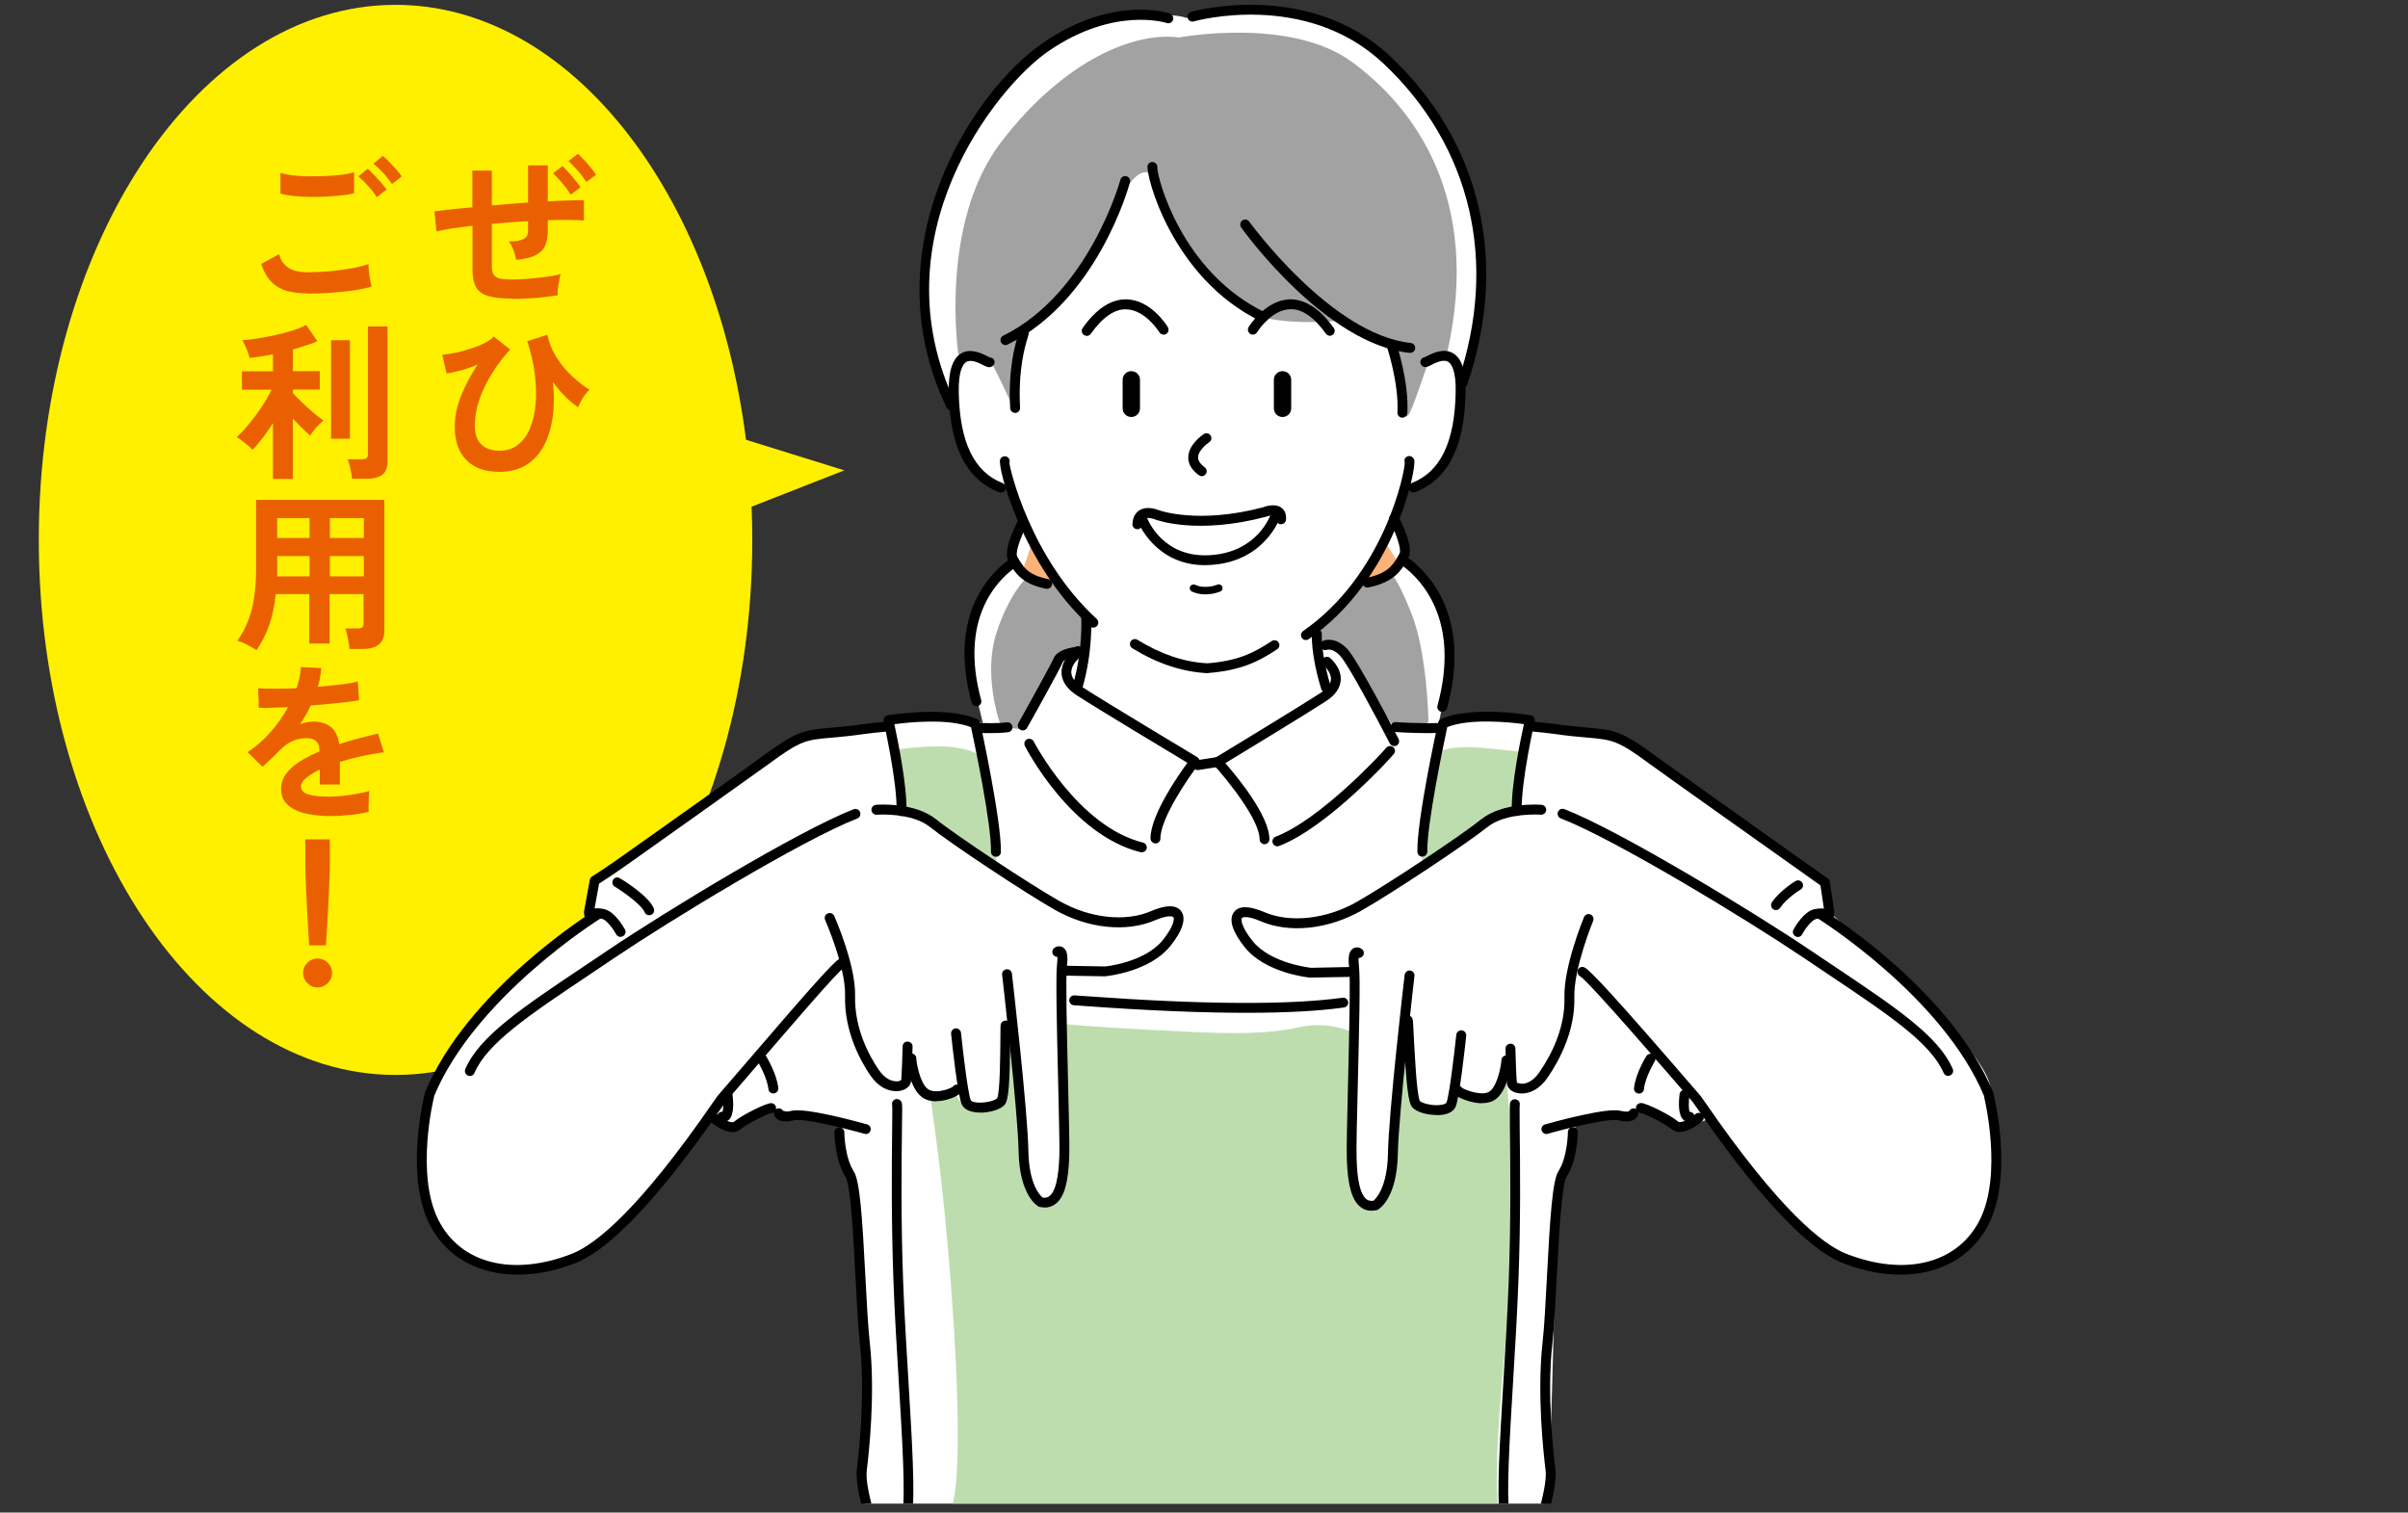 <svg width="234" height="147" viewBox="0 0 234 147" fill="none" xmlns="http://www.w3.org/2000/svg">
<rect x="0" y="0" width="234" height="147" fill="#333333" stroke="none"/>
<g clip-path="url(#clip0_671_38132)">
<path d="M38.437 0.471C55.365 0.471 69.457 18.672 72.494 42.74L82.041 45.713L73.034 49.246C73.078 50.313 73.103 51.388 73.103 52.471C73.103 81.189 57.582 104.471 38.437 104.471C19.291 104.471 3.77 81.19 3.77 52.471C3.77 23.752 19.291 0.471 38.437 0.471Z" fill="#FFF000"/>
<g clip-path="url(#clip1_671_38132)">
<path d="M49.756 29.018C48.752 29.018 47.971 28.935 47.416 28.758C46.86 28.593 46.47 28.298 46.246 27.885C46.021 27.472 45.915 26.893 45.915 26.162V21.937C45.194 22.02 44.544 22.102 43.941 22.197C43.338 22.291 42.841 22.386 42.416 22.492L42.215 20.545C42.629 20.486 43.16 20.427 43.799 20.356C44.437 20.285 45.135 20.214 45.903 20.155V16.58H47.794V19.966C48.385 19.907 48.964 19.86 49.567 19.813C50.17 19.766 50.749 19.719 51.316 19.683V16.072H53.231V19.577C53.964 19.53 54.626 19.494 55.229 19.483C55.832 19.471 56.34 19.447 56.742 19.447V21.43C56.316 21.394 55.796 21.383 55.205 21.371C54.614 21.371 53.952 21.371 53.231 21.394V22.456C53.231 23.047 53.137 23.542 52.948 23.931C52.759 24.321 52.439 24.616 52.002 24.828C51.553 25.041 50.938 25.182 50.158 25.253C50.111 24.97 50.028 24.651 49.898 24.309C49.768 23.967 49.614 23.684 49.449 23.471C50.135 23.471 50.619 23.377 50.891 23.224C51.175 23.07 51.316 22.81 51.316 22.468V21.489C50.737 21.524 50.158 21.56 49.567 21.607C48.976 21.654 48.385 21.701 47.794 21.76V25.926C47.794 26.256 47.853 26.516 47.971 26.693C48.09 26.87 48.291 27 48.586 27.07C48.882 27.141 49.295 27.165 49.839 27.165C50.253 27.165 50.749 27.141 51.316 27.094C51.884 27.047 52.439 26.988 53.007 26.917C53.574 26.846 54.071 26.752 54.484 26.634C54.425 26.823 54.378 27.047 54.331 27.306C54.283 27.566 54.236 27.826 54.212 28.085C54.189 28.333 54.177 28.546 54.189 28.699C53.515 28.805 52.782 28.9 51.978 28.959C51.175 29.018 50.442 29.053 49.756 29.053V29.018ZM55.454 18.916C55.241 18.562 54.969 18.185 54.638 17.795C54.295 17.394 54 17.075 53.74 16.839L54.662 16.143C54.815 16.285 55.004 16.485 55.241 16.745C55.477 17.005 55.702 17.264 55.915 17.535C56.139 17.795 56.305 18.031 56.411 18.208L55.454 18.916ZM56.978 17.701C56.766 17.347 56.494 16.981 56.151 16.591C55.808 16.202 55.501 15.895 55.241 15.647L56.163 14.951C56.316 15.081 56.506 15.282 56.742 15.529C56.978 15.777 57.203 16.037 57.416 16.308C57.64 16.568 57.806 16.804 57.924 16.981L56.967 17.689L56.978 17.701Z" fill="#EA6000"/>
<path d="M48.505 45.857C47.133 45.857 46.07 45.48 45.325 44.712C44.568 43.957 44.19 42.872 44.19 41.479C44.19 40.452 44.403 39.426 44.84 38.387C45.266 37.349 45.798 36.369 46.412 35.425C45.869 35.661 45.337 35.85 44.805 35.992C44.273 36.133 43.812 36.24 43.398 36.287L42.973 34.481C43.374 34.446 43.836 34.375 44.344 34.269C44.84 34.163 45.337 34.021 45.833 33.856C46.33 33.691 46.767 33.514 47.145 33.313C47.535 33.112 47.807 32.912 47.973 32.699L49.58 33.974C48.895 34.706 48.292 35.496 47.772 36.346C47.252 37.196 46.85 38.033 46.566 38.883C46.282 39.733 46.141 40.547 46.141 41.349C46.141 42.187 46.353 42.801 46.779 43.202C47.204 43.603 47.783 43.804 48.528 43.804C49.273 43.804 49.84 43.615 50.337 43.226C50.833 42.836 51.223 42.305 51.507 41.621C51.791 40.936 51.98 40.146 52.051 39.237C52.122 38.328 52.098 37.361 51.968 36.334C51.838 35.295 51.59 34.245 51.235 33.16L53.185 32.534C53.374 33.384 53.694 34.151 54.155 34.847C54.616 35.543 55.124 36.145 55.691 36.653C56.259 37.16 56.791 37.573 57.287 37.88C57.145 37.998 56.992 38.163 56.85 38.364C56.708 38.564 56.566 38.777 56.448 39.001C56.33 39.225 56.235 39.414 56.188 39.579C55.809 39.331 55.408 39.013 54.994 38.6C54.568 38.187 54.143 37.691 53.729 37.125C53.859 38.376 53.847 39.544 53.694 40.606C53.54 41.668 53.245 42.6 52.819 43.379C52.394 44.158 51.814 44.772 51.105 45.208C50.396 45.645 49.533 45.857 48.528 45.857H48.505Z" fill="#EA6000"/>
<path d="M29.855 28.51C29.11 28.51 28.46 28.428 27.881 28.274C27.302 28.109 26.805 27.826 26.392 27.413C25.978 27 25.635 26.41 25.375 25.654L27.124 24.699C27.266 25.277 27.562 25.702 27.999 26.009C28.436 26.303 29.063 26.457 29.855 26.457C30.564 26.457 31.285 26.422 32.042 26.363C32.786 26.292 33.496 26.197 34.157 26.079C34.819 25.961 35.363 25.82 35.8 25.666C35.8 25.843 35.812 26.079 35.848 26.363C35.871 26.646 35.919 26.929 35.966 27.2C36.013 27.472 36.061 27.696 36.108 27.849C35.67 27.991 35.103 28.109 34.418 28.215C33.732 28.31 32.999 28.392 32.207 28.451C31.415 28.51 30.635 28.534 29.867 28.534L29.855 28.51ZM27.254 18.798V16.804C27.562 16.898 27.952 16.981 28.436 17.04C28.921 17.099 29.429 17.134 29.997 17.134C30.552 17.134 31.12 17.134 31.675 17.111C32.243 17.087 32.763 17.04 33.236 16.981C33.708 16.922 34.098 16.839 34.406 16.745V18.763C34.134 18.857 33.756 18.928 33.283 18.975C32.81 19.034 32.29 19.07 31.723 19.105C31.155 19.129 30.588 19.14 30.02 19.129C29.441 19.129 28.921 19.081 28.436 19.034C27.952 18.975 27.562 18.904 27.266 18.822L27.254 18.798ZM36.616 19.164C36.403 18.822 36.12 18.456 35.777 18.078C35.422 17.689 35.103 17.382 34.831 17.134L35.73 16.403C35.895 16.532 36.096 16.733 36.332 16.981C36.569 17.229 36.805 17.488 37.03 17.748C37.266 18.008 37.444 18.232 37.562 18.421L36.616 19.164ZM38.094 17.901C37.881 17.559 37.597 17.205 37.254 16.816C36.9 16.438 36.581 16.131 36.297 15.895L37.207 15.152C37.373 15.282 37.574 15.47 37.81 15.718C38.046 15.966 38.283 16.214 38.507 16.474C38.744 16.733 38.921 16.957 39.039 17.146L38.094 17.89V17.901Z" fill="#EA6000"/>
<path d="M26.523 46.565V41.125C26.18 41.656 25.837 42.152 25.482 42.612C25.128 43.072 24.808 43.438 24.537 43.721C24.442 43.603 24.288 43.461 24.099 43.296C23.91 43.131 23.709 42.978 23.508 42.824C23.307 42.671 23.142 42.553 23 42.47C23.284 42.222 23.591 41.927 23.898 41.562C24.218 41.196 24.525 40.806 24.844 40.381C25.163 39.957 25.447 39.532 25.719 39.095C25.991 38.658 26.215 38.245 26.392 37.868H23.508V36.086H26.523V34.434C26.109 34.517 25.719 34.587 25.329 34.646C24.939 34.717 24.584 34.752 24.253 34.776C24.218 34.623 24.158 34.434 24.076 34.21C23.993 33.986 23.898 33.761 23.804 33.549C23.709 33.336 23.615 33.171 23.544 33.065C23.957 33.041 24.442 32.982 24.998 32.9C25.565 32.805 26.144 32.699 26.747 32.569C27.35 32.44 27.917 32.286 28.437 32.121C28.957 31.956 29.407 31.767 29.749 31.578L30.837 33.159C30.541 33.289 30.187 33.431 29.773 33.561C29.359 33.702 28.922 33.832 28.461 33.962V36.074H31.073V37.856H28.461V38.198C28.674 38.446 28.946 38.729 29.3 39.06C29.643 39.402 30.009 39.732 30.388 40.051C30.766 40.381 31.109 40.641 31.428 40.853C31.322 40.948 31.18 41.078 31.002 41.255C30.825 41.432 30.66 41.62 30.506 41.821C30.34 42.01 30.222 42.187 30.151 42.329C29.903 42.128 29.643 41.88 29.336 41.585C29.028 41.29 28.745 40.983 28.461 40.676V46.553H26.523V46.565ZM32.173 42.635V33.065H34.005V42.635H32.173ZM34.206 46.53C34.206 46.353 34.17 46.152 34.123 45.916C34.076 45.68 34.028 45.444 33.969 45.208C33.91 44.972 33.851 44.795 33.792 44.642H35.116C35.34 44.642 35.494 44.606 35.6 44.535C35.707 44.465 35.754 44.323 35.754 44.111V31.732H37.657V44.854C37.657 45.444 37.492 45.857 37.161 46.128C36.83 46.388 36.322 46.53 35.636 46.53H34.218H34.206Z" fill="#EA6000"/>
<path d="M24.95 63.192C24.678 63.015 24.359 62.838 24.004 62.649C23.65 62.461 23.342 62.343 23.059 62.26C23.673 61.446 24.134 60.455 24.442 59.298C24.749 58.142 24.891 56.749 24.891 55.121V48.583H37.349V61.304C37.349 62.484 36.64 63.074 35.21 63.074H33.957C33.957 62.886 33.922 62.661 33.874 62.413C33.827 62.166 33.78 61.918 33.732 61.67C33.685 61.422 33.626 61.233 33.555 61.08H34.713C34.95 61.08 35.103 61.044 35.198 60.974C35.293 60.903 35.328 60.749 35.328 60.514V57.74H32.03V62.543H30.056V57.74H26.794C26.687 58.838 26.475 59.829 26.179 60.702C25.884 61.576 25.458 62.402 24.926 63.192H24.95ZM26.924 56.017H30.08V54.047H26.936V55.569C26.936 55.711 26.936 55.864 26.924 56.017ZM26.936 52.288H30.08V50.353H26.936V52.288ZM32.054 52.288H35.352V50.353H32.054V52.288ZM32.054 56.017H35.352V54.047H32.054V56.017Z" fill="#EA6000"/>
<path d="M32.114 79.312C31.204 79.312 30.388 79.218 29.667 79.052C28.946 78.887 28.367 78.592 27.942 78.203C27.516 77.813 27.315 77.294 27.315 76.657C27.315 76.126 27.48 75.642 27.8 75.205C28.119 74.769 28.556 74.379 29.124 74.013C29.691 73.659 30.329 73.329 31.038 73.034V72.904C31.038 72.515 30.944 72.232 30.743 72.055C30.554 71.877 30.306 71.771 30.01 71.748C29.502 71.712 29.017 71.783 28.556 71.96C28.095 72.137 27.634 72.456 27.185 72.916C27.055 73.046 26.878 73.211 26.677 73.423C26.464 73.624 26.263 73.825 26.05 74.025C25.837 74.226 25.66 74.391 25.506 74.521L24.064 73.105C24.833 72.597 25.566 71.96 26.251 71.193C26.937 70.426 27.516 69.6 27.989 68.727C27.374 68.75 26.807 68.774 26.299 68.786C25.79 68.798 25.412 68.809 25.152 68.786L25.081 66.886C25.459 66.921 25.979 66.933 26.641 66.933C27.303 66.933 28.036 66.921 28.816 66.886C29.064 66.154 29.218 65.482 29.242 64.832L31.216 64.927C31.18 65.517 31.074 66.119 30.885 66.744C31.7 66.673 32.457 66.603 33.154 66.52C33.852 66.437 34.395 66.343 34.774 66.225L34.892 68.054C34.584 68.113 34.183 68.172 33.686 68.231C33.19 68.29 32.646 68.349 32.043 68.408C31.44 68.467 30.826 68.514 30.199 68.561C30.057 68.868 29.892 69.187 29.715 69.494C29.537 69.812 29.336 70.107 29.147 70.391C29.584 70.214 30.034 70.131 30.483 70.131C31.133 70.131 31.689 70.308 32.126 70.638C32.563 70.969 32.847 71.547 32.965 72.326C33.58 72.114 34.218 71.925 34.856 71.76C35.507 71.594 36.133 71.429 36.736 71.287L37.303 73.105C36.535 73.211 35.778 73.353 35.057 73.506C34.325 73.671 33.651 73.848 33.024 74.049V76.244H31.074V74.792C30.518 75.052 30.081 75.335 29.75 75.607C29.419 75.89 29.254 76.149 29.254 76.409C29.254 76.787 29.478 77.046 29.927 77.2C30.377 77.353 31.074 77.424 31.996 77.424C32.374 77.424 32.788 77.4 33.261 77.353C33.733 77.306 34.194 77.235 34.667 77.153C35.14 77.07 35.542 76.975 35.897 76.881C35.873 77.023 35.849 77.235 35.837 77.507C35.826 77.778 35.814 78.049 35.814 78.309C35.814 78.569 35.814 78.769 35.826 78.899C35.282 79.029 34.679 79.135 34.005 79.206C33.332 79.277 32.705 79.312 32.114 79.312Z" fill="#EA6000"/>
<path d="M30.86 95.963C30.47 95.963 30.139 95.821 29.867 95.55C29.595 95.278 29.453 94.948 29.453 94.558C29.453 94.169 29.595 93.839 29.867 93.567C30.139 93.296 30.47 93.154 30.86 93.154C31.25 93.154 31.581 93.296 31.853 93.567C32.124 93.839 32.266 94.169 32.266 94.558C32.266 94.948 32.124 95.278 31.853 95.55C31.581 95.821 31.25 95.963 30.86 95.963ZM30.044 91.88C30.02 91.537 29.997 91.089 29.961 90.534C29.926 89.98 29.89 89.378 29.855 88.729C29.82 88.08 29.784 87.454 29.761 86.829C29.737 86.204 29.713 85.661 29.689 85.177C29.678 84.693 29.666 84.351 29.666 84.138V81.578H32.054V84.138C32.054 84.351 32.054 84.693 32.03 85.177C32.018 85.661 31.994 86.204 31.959 86.829C31.924 87.454 31.9 88.08 31.864 88.729C31.829 89.378 31.794 89.98 31.758 90.534C31.723 91.089 31.699 91.537 31.675 91.88H30.056H30.044Z" fill="#EA6000"/>
</g>
<g clip-path="url(#clip2_671_38132)">
<path d="M153.122 171.207H81.448C81.448 171.207 82.085 162.835 82.639 159.916C83.193 156.998 83.614 154.716 83.614 154.716C83.614 154.716 85.516 150.656 85.564 150.488C85.612 150.32 83.277 145.251 83.662 142.705C84.047 140.158 83.831 131.967 83.831 127.571C83.831 123.175 82.904 115.824 82.519 113.998C82.134 112.173 81.676 109.302 81.676 109.302C81.676 109.302 76.766 108.029 76.043 107.945C75.321 107.861 74.683 107.693 74.31 107.645C73.937 107.597 71.723 109.626 71.181 109.29C70.639 108.954 68.93 108.185 68.93 108.185C68.93 108.185 63.683 115.668 60.71 118.755C57.749 121.842 54.186 123.739 48.77 123.199C43.354 122.646 41.236 118.935 40.886 113.386C40.55 107.849 41.861 104.762 45.929 99.441C49.998 94.12 57.027 89.124 57.027 89.124C57.027 89.124 57.279 86.289 58.17 85.316C59.061 84.343 73.083 74.71 75.923 72.849C78.764 70.987 82.314 70.987 83.458 70.783C84.601 70.579 86.382 70.483 86.382 70.483C86.382 70.483 86.214 69.474 89.091 69.426C91.967 69.378 94.94 69.978 94.94 69.978L95.53 70.363C95.53 70.363 94.856 67.492 94.555 66.435C94.254 65.378 93.917 60.646 95.229 58.28C96.541 55.913 98.19 54.64 98.19 54.64C98.19 54.64 98.057 53.751 98.659 52.526C99.249 51.301 99.466 50.749 99.466 50.749C99.466 50.749 98.49 48.479 98.274 47.878C98.057 47.278 95.855 46.773 95.602 46.569C95.349 46.365 93.7 44.239 93.351 43.014C93.002 41.788 92.208 38.786 92.208 38.786C92.208 38.786 89.199 32.912 89.788 27.832C90.378 22.751 92.075 14.091 97.371 8.254C102.679 2.465 109.034 1.119 112.127 1.324C115.221 1.54 115.221 1.744 115.221 1.744C115.221 1.744 124.705 -0.538 130.47 2.585C136.235 5.708 141.904 13.022 142.927 18.727C143.938 24.433 143.734 30.474 143.06 33.393C142.386 36.312 142.085 38.462 142.085 38.462C142.085 38.462 142.169 43.362 140.015 45.392C137.86 47.422 136.705 47.458 136.705 47.458C136.705 47.458 135.983 49.223 135.898 49.56C135.814 49.896 136.283 52.262 136.283 52.262C136.283 52.262 136.669 54.412 136.789 54.676C136.909 54.941 141.11 57.883 140.857 62.58C140.604 67.276 139.714 70.615 139.714 70.735C139.714 70.855 142.253 69.51 144.083 69.594C145.9 69.678 148.404 70.014 148.404 70.014L149.463 70.819C149.463 70.819 155.397 70.314 157.936 71.876C160.476 73.437 175.942 84.307 176.869 85.532C177.795 86.757 177.591 88.451 177.591 88.451L183.356 93.856C183.356 93.856 193.009 102.18 193.454 105.807C193.9 109.434 195.609 117.157 190.409 121.457C185.21 125.757 177.856 121.902 175.545 119.896C173.246 117.89 165.964 108.774 165.964 108.774C165.964 108.774 164.111 109.59 163.292 109.518C162.474 109.446 159.356 107.957 159.356 107.957C159.356 107.957 158.839 108.473 157.647 108.629C156.456 108.786 153.037 109.002 153.037 109.218C153.037 109.434 153.483 110.924 152.448 113.001C151.413 115.079 151.256 118.418 151.256 118.418C151.256 118.418 150.811 136.735 150.666 139.846C150.522 142.957 149.992 145.779 149.704 147.185C149.403 148.59 149.475 151.112 149.475 151.112C149.475 151.112 150.666 155.268 151.112 157.19C151.557 159.112 153.82 168 153.17 171.159L153.122 171.207Z" fill="white"/>
<path d="M93.146 34.594C93.146 34.594 91.196 21.742 97.298 13.791C103.401 5.84 110.261 3.053 114.582 3.642C114.582 3.642 125.342 1.612 131.36 6.008C137.378 10.404 144.022 19.196 140.64 34.246L138.822 35.086C138.822 35.086 137.21 39.987 136.873 40.323C136.536 40.66 136.62 40.491 136.451 39.482C136.283 38.474 135.693 33.477 135.693 33.477C135.693 33.477 132.648 32.372 131.541 31.783C130.433 31.195 129.759 31.195 129.759 31.195C129.759 31.195 123.741 31.783 121.033 30.186C118.325 28.576 114.004 22.919 113.318 20.89C112.644 18.86 111.79 16.494 111.79 16.746C111.79 16.998 110.779 15.905 109.25 18.692C109.25 18.692 107.048 24.361 105.098 26.811C103.148 29.261 99.681 32.396 99.681 32.396C99.681 32.396 99.092 35.951 99.092 37.212C99.092 38.474 98.418 39.494 98.418 39.494C98.418 39.494 96.889 36.191 96.299 35.182C95.71 34.174 94.434 34.846 94.434 34.846L93.158 34.594H93.146Z" fill="#A2A2A2"/>
<path d="M103.111 57.475C102.847 56.766 102.546 55.973 102.546 56.069C102.546 56.238 101.583 56.526 101.583 56.91C101.583 56.91 101.583 56.934 101.583 56.946C100.656 56.61 99.669 56.238 99.669 56.238C99.669 56.238 97.972 57.871 96.793 61.643C95.601 65.414 97.021 69.81 97.021 69.81L97.298 70.651L99.272 70.879C99.272 70.879 101.812 66.255 102.486 65.018C103.16 63.781 105.194 62.928 105.194 62.928L105.362 59.829C105.362 59.829 103.28 57.475 103.099 57.463L103.111 57.475Z" fill="#A2A2A2"/>
<path d="M138.81 70.146C138.81 69.978 138.702 63.552 137.173 59.661C135.645 55.769 135.031 55.661 135.031 55.493C135.031 55.325 134.405 56.117 133.334 56.394C132.262 56.67 131.757 56.85 131.528 57.294C131.3 57.739 128.086 61.126 128.086 61.126L128.194 62.928C128.194 62.928 129.891 62.135 130.565 63.432C131.239 64.729 135.247 70.362 135.247 70.362L138.413 70.422L138.81 70.146Z" fill="#A2A2A2"/>
<path d="M102.389 56.706C102.389 56.706 99.26 55.541 99.368 55.397C99.476 55.253 100.439 52.274 100.439 52.274C100.439 52.274 101.751 54.16 102.076 55C102.401 55.841 102.401 56.706 102.401 56.706H102.389Z" fill="#FCB377"/>
<path d="M132.406 56.562C132.623 56.562 135.247 55.553 135.451 55.252C135.656 54.952 135.836 54.616 135.836 54.616L134.476 52.502C134.476 52.502 133.032 55.036 132.695 55.541C132.358 56.045 132.478 56.382 132.478 56.382" fill="#FCB377"/>
<path d="M87.464 72.801C87.464 72.801 90.822 72.344 92.772 72.633C94.722 72.921 95.432 73.545 95.432 73.545L96.924 84.391C96.924 84.391 91.568 80.416 91.027 80.212C90.485 80.007 87.837 78.806 87.837 78.806L87.5 76.032L87.127 73.221L87.464 72.813V72.801Z" fill="#BEDDAF"/>
<path d="M138.149 83.587C138.149 83.587 139.353 74.326 139.617 73.449C139.882 72.573 142.47 72.513 144.107 72.681C145.744 72.849 147.79 73.053 147.79 73.053L147.248 79.106C147.248 79.106 145.371 79.611 143.625 80.608C141.88 81.617 138.895 83.647 138.895 83.647L138.125 83.575L138.149 83.587Z" fill="#BEDDAF"/>
<path d="M84.479 171.459C84.479 171.459 84.142 160.361 86.766 156.877C89.402 153.406 91.773 150.692 92.712 145.527C93.65 140.362 92.543 125.445 91.857 118.502C91.183 111.56 90.413 106.732 90.413 106.732L92.82 106.179C92.82 106.179 93.217 107.753 94.963 107.644C96.708 107.536 97.273 106.119 97.273 106.119C97.273 106.119 98.176 100.318 98.176 100.654C98.176 100.99 99.476 111.98 99.584 112.941C99.693 113.902 100.258 117.902 101.847 116.497C103.424 115.091 103.652 111.644 103.652 110.971C103.652 110.299 103.376 99.309 103.376 99.477C103.376 99.645 112.186 100.126 115.917 100.294C119.648 100.462 123.199 100.522 126.196 99.837C129.193 99.165 131.564 100.378 131.564 100.378C131.564 100.378 131.167 111.656 131.792 114.635C132.418 117.626 133.935 117.842 134.501 116.376C135.066 114.911 135.235 111.644 135.235 111.644C135.235 111.644 136.595 101.951 136.643 102.348C136.691 102.744 136.872 106.239 137.835 107.248C138.797 108.257 141.048 107.416 141.048 107.416L141.842 106.227C141.842 106.227 143.768 106.732 144.382 106.455C144.996 106.179 146.356 104.317 146.356 104.317C146.356 104.317 147.475 116.124 147.078 122.106C146.681 128.087 144.599 143.605 145.85 148.049C147.223 152.938 148.871 154.787 150.292 158.739C151.712 162.691 150.761 168.132 150.809 169.309C150.857 170.486 151.206 171.471 151.206 171.471H84.455L84.479 171.459Z" fill="#BEDDAF"/>
<path d="M104.736 67.132C104.736 67.132 104.651 67.132 104.603 67.108C104.351 67.036 104.206 66.771 104.278 66.507C105.241 63.156 105.073 60.117 105.073 60.093C105.061 59.829 105.253 59.601 105.53 59.589C105.771 59.589 106.024 59.769 106.036 60.045C106.036 60.177 106.216 63.276 105.205 66.783C105.145 67 104.952 67.132 104.748 67.132H104.736Z" fill="black"/>
<path d="M128.856 67.312C128.651 67.312 128.459 67.18 128.399 66.976C127.352 63.6 127.484 61.643 127.484 61.559C127.508 61.294 127.737 61.09 128.001 61.114C128.266 61.138 128.471 61.367 128.447 61.631C128.447 61.643 128.338 63.504 129.313 66.687C129.398 66.939 129.253 67.216 129 67.288C128.952 67.3 128.904 67.312 128.856 67.312Z" fill="black"/>
<path d="M112.283 81.965C112.018 81.965 111.801 81.749 111.801 81.484C111.801 79.238 114.449 75.419 115.388 74.134C113.571 73.041 106.83 68.993 104.652 67.588C103.725 66.987 103.22 66.279 103.16 65.486C103.075 64.297 104.038 63.432 104.074 63.396C104.279 63.216 104.58 63.24 104.748 63.432C104.929 63.624 104.905 63.936 104.712 64.105C104.712 64.105 104.05 64.705 104.11 65.414C104.146 65.894 104.508 66.351 105.17 66.771C107.673 68.392 116.243 73.521 116.339 73.581C116.459 73.653 116.543 73.773 116.568 73.906C116.592 74.038 116.568 74.182 116.471 74.29C115.436 75.635 112.764 79.551 112.764 81.496C112.764 81.761 112.548 81.977 112.283 81.977V81.965Z" fill="black"/>
<path d="M122.886 82.049C122.622 82.049 122.405 81.833 122.405 81.569C122.405 79.647 119.215 75.731 117.988 74.386C117.892 74.278 117.843 74.134 117.867 73.99C117.892 73.846 117.976 73.725 118.096 73.641C118.168 73.593 125.835 68.957 128.339 67.336C128.977 66.927 129.314 66.483 129.338 66.026C129.374 65.306 128.64 64.681 128.64 64.681C128.435 64.513 128.399 64.213 128.567 64.008C128.736 63.804 129.037 63.78 129.241 63.937C129.29 63.972 130.361 64.873 130.289 66.086C130.24 66.867 129.759 67.564 128.844 68.152C126.702 69.534 120.816 73.113 119.071 74.17C120.239 75.503 123.356 79.287 123.356 81.569C123.356 81.833 123.139 82.049 122.874 82.049H122.886Z" fill="black"/>
<path d="M116.398 74.843C116.169 74.843 115.965 74.674 115.928 74.434C115.892 74.17 116.073 73.93 116.326 73.882L118.263 73.582C118.516 73.546 118.769 73.714 118.817 73.978C118.853 74.242 118.673 74.482 118.42 74.53L116.482 74.831C116.482 74.831 116.434 74.831 116.41 74.831L116.398 74.843Z" fill="black"/>
<path d="M99.38 70.987C99.284 70.987 99.2 70.963 99.115 70.903C98.899 70.759 98.839 70.459 98.983 70.242C99.139 69.978 102.124 64.609 102.389 63.985C102.702 63.216 103.834 62.988 104.375 62.892L104.52 62.867C104.736 62.723 104.989 62.807 105.133 63.024C105.278 63.24 105.17 63.564 104.941 63.708C104.845 63.768 104.748 63.792 104.556 63.828C103.605 64.009 103.34 64.213 103.28 64.345C102.967 65.114 99.814 70.747 99.789 70.771C99.693 70.915 99.549 70.987 99.392 70.987H99.38Z" fill="black"/>
<path d="M110.969 82.842C110.969 82.842 110.897 82.842 110.849 82.83C104.085 81.148 99.776 72.849 99.595 72.5C99.475 72.26 99.571 71.972 99.8 71.852C100.028 71.732 100.329 71.828 100.45 72.056C100.498 72.14 104.746 80.32 111.077 81.893C111.33 81.953 111.487 82.217 111.426 82.469C111.378 82.686 111.174 82.83 110.957 82.83L110.969 82.842Z" fill="black"/>
<path d="M135.487 72.512C135.319 72.512 135.15 72.416 135.054 72.248C133.971 70.146 130.998 64.525 130.216 63.72C129.493 62.964 128.976 63.144 128.952 63.156C128.711 63.24 128.434 63.132 128.326 62.892C128.23 62.651 128.326 62.375 128.567 62.279C128.615 62.255 129.698 61.786 130.914 63.06C131.925 64.117 135.511 71.035 135.909 71.816C136.029 72.056 135.933 72.344 135.704 72.464C135.632 72.5 135.56 72.512 135.487 72.512Z" fill="black"/>
<path d="M124.125 82.253C123.933 82.253 123.752 82.133 123.68 81.941C123.584 81.689 123.716 81.413 123.957 81.317C128.29 79.671 134.356 73.137 134.681 72.705C134.837 72.501 135.126 72.44 135.343 72.585C135.56 72.729 135.632 73.005 135.487 73.221C135.307 73.521 128.964 80.452 124.294 82.217C124.234 82.241 124.174 82.253 124.125 82.253Z" fill="black"/>
<path d="M97.249 47.866C97.249 47.866 97.129 47.866 97.068 47.83C93.903 46.593 92.302 43.434 92.194 38.173C92.158 36.131 92.543 34.882 93.373 34.366C94.312 33.777 95.443 34.366 95.997 34.642C96.093 34.69 96.166 34.726 96.214 34.75C96.478 34.75 96.647 34.954 96.647 35.218C96.647 35.483 96.382 35.687 96.117 35.687C95.949 35.687 95.805 35.615 95.564 35.495C95.142 35.279 94.372 34.882 93.891 35.182C93.602 35.363 93.121 35.987 93.169 38.161C93.265 42.989 94.661 45.872 97.429 46.953C97.682 47.049 97.802 47.325 97.706 47.578C97.634 47.77 97.453 47.878 97.261 47.878L97.249 47.866Z" fill="black"/>
<path d="M106.252 61.006C106.131 61.006 106.023 60.958 105.927 60.874C99.367 54.88 96.9 45.428 97.189 44.659C97.285 44.407 97.562 44.287 97.802 44.371C98.055 44.467 98.175 44.743 98.091 44.983C98.115 45.512 100.125 54.244 106.577 60.153C106.769 60.333 106.781 60.634 106.601 60.838C106.504 60.946 106.372 60.994 106.252 60.994V61.006Z" fill="black"/>
<path d="M117.35 65.426C114.894 65.306 112.451 64.489 110.032 63C109.803 62.855 109.731 62.567 109.875 62.339C110.02 62.111 110.309 62.039 110.537 62.183C112.812 63.588 115.099 64.357 117.338 64.465C120.19 64.237 121.743 63.528 123.584 62.303C123.801 62.159 124.102 62.219 124.246 62.435C124.391 62.651 124.331 62.952 124.114 63.096C122.188 64.381 120.455 65.174 117.35 65.414V65.426Z" fill="black"/>
<path d="M126.906 62.207C126.749 62.207 126.605 62.135 126.508 62.003C126.364 61.787 126.412 61.486 126.629 61.33C134.536 55.853 136.546 45.812 136.51 44.911C136.414 44.659 136.558 44.431 136.799 44.347C137.052 44.251 137.341 44.431 137.425 44.671C137.702 45.416 135.571 56.298 127.17 62.123C127.086 62.183 126.99 62.207 126.893 62.207H126.906Z" fill="black"/>
<path d="M137.365 47.866C137.173 47.866 136.992 47.746 136.92 47.566C136.824 47.313 136.944 47.037 137.197 46.941C139.965 45.86 141.361 42.989 141.457 38.149C141.505 35.975 141.024 35.35 140.735 35.17C140.254 34.87 139.483 35.266 139.062 35.483C138.821 35.603 138.677 35.675 138.509 35.675C138.244 35.675 138.027 35.458 138.027 35.194C138.027 34.954 138.196 34.762 138.424 34.726C138.472 34.702 138.533 34.666 138.617 34.63C139.158 34.353 140.29 33.765 141.241 34.353C142.071 34.87 142.456 36.119 142.42 38.161C142.312 43.422 140.723 46.581 137.546 47.818C137.485 47.842 137.425 47.854 137.365 47.854V47.866Z" fill="black"/>
<path d="M122.742 31.279C122.67 31.279 122.598 31.267 122.538 31.231C113.812 27.027 111.272 16.842 111.525 16.073C111.609 15.821 111.874 15.677 112.139 15.773C112.367 15.845 112.5 16.073 112.463 16.313C112.463 17.274 114.798 26.438 122.959 30.378C123.2 30.498 123.296 30.786 123.188 31.015C123.103 31.183 122.935 31.291 122.754 31.291L122.742 31.279Z" fill="black"/>
<path d="M137.028 34.294C137.028 34.294 136.992 34.294 136.98 34.294C128.82 33.429 120.936 22.571 120.611 22.103C120.455 21.887 120.503 21.586 120.72 21.43C120.936 21.274 121.237 21.322 121.394 21.538C121.478 21.646 129.349 32.504 137.089 33.333C137.353 33.357 137.546 33.597 137.522 33.861C137.498 34.114 137.281 34.294 137.04 34.294H137.028Z" fill="black"/>
<path d="M136.281 40.599C136.281 40.599 136.269 40.599 136.257 40.599C135.992 40.587 135.788 40.359 135.8 40.095C135.944 37.248 134.813 33.825 134.801 33.789C134.716 33.537 134.849 33.261 135.102 33.177C135.354 33.093 135.631 33.225 135.715 33.477C135.764 33.621 136.919 37.104 136.763 40.131C136.751 40.383 136.534 40.587 136.281 40.587V40.599Z" fill="black"/>
<path d="M97.708 33.537C97.527 33.537 97.359 33.441 97.275 33.273C97.154 33.032 97.25 32.744 97.491 32.624C105.808 28.516 108.853 17.574 108.877 17.466C108.949 17.214 109.214 17.058 109.467 17.13C109.72 17.202 109.876 17.466 109.804 17.718C109.684 18.187 106.626 29.189 97.912 33.489C97.84 33.525 97.768 33.537 97.696 33.537H97.708Z" fill="black"/>
<path d="M98.646 40.131C98.394 40.131 98.177 39.927 98.165 39.675C97.948 35.795 98.671 33.405 98.947 32.516C98.983 32.396 99.007 32.312 99.019 32.252C99.019 31.988 99.236 31.795 99.501 31.795C99.766 31.795 99.982 32.036 99.982 32.3C99.982 32.42 99.946 32.528 99.874 32.792C99.609 33.645 98.923 35.915 99.128 39.627C99.14 39.891 98.935 40.119 98.671 40.131H98.646Z" fill="black"/>
<path d="M92.422 39.891C92.241 39.891 92.073 39.795 91.988 39.615C84.586 24.18 94.432 8.915 101.352 4.17C108.165 -0.502 113.473 1.252 113.689 1.324C113.942 1.408 114.074 1.684 113.99 1.936C113.906 2.188 113.629 2.321 113.376 2.236C113.328 2.224 108.285 0.579 101.894 4.963C96.779 8.47 85.14 23.099 92.855 39.194C92.975 39.434 92.867 39.723 92.626 39.831C92.554 39.867 92.494 39.879 92.422 39.879V39.891Z" fill="black"/>
<path d="M142.143 37.693C142.143 37.693 142.035 37.693 141.987 37.669C141.734 37.584 141.602 37.308 141.686 37.056C145.61 25.465 142.974 14.223 134.453 6.188C126.882 -0.959 116.122 2.044 116.013 2.08C115.761 2.152 115.496 2.008 115.412 1.756C115.327 1.503 115.484 1.239 115.737 1.155C115.845 1.119 127.123 -2.04 135.102 5.479C143.913 13.779 146.645 25.405 142.589 37.356C142.517 37.56 142.336 37.681 142.131 37.681L142.143 37.693Z" fill="black"/>
<path d="M132.876 57.103C132.647 57.103 132.443 56.946 132.407 56.718C132.358 56.454 132.527 56.202 132.792 56.154C134.934 55.733 135.428 54.833 136.005 53.788C136.21 53.403 135.668 51.818 135.043 50.629C134.922 50.388 135.006 50.1 135.247 49.98C135.488 49.86 135.777 49.944 135.897 50.184C136.258 50.881 137.414 53.235 136.848 54.244C136.246 55.337 135.56 56.574 132.984 57.09C132.948 57.09 132.924 57.09 132.888 57.09L132.876 57.103Z" fill="black"/>
<path d="M140.158 69.185C140.158 69.185 140.073 69.185 140.025 69.173C139.773 69.101 139.616 68.837 139.688 68.585C141.939 60.321 138.136 56.37 136.39 55.06C136.378 55.048 136.27 54.964 136.246 54.952C136.053 54.76 136.053 54.46 136.246 54.268C136.439 54.076 136.715 54.076 136.908 54.256C138.87 55.733 143.022 60.009 140.615 68.837C140.555 69.053 140.362 69.185 140.146 69.185H140.158Z" fill="black"/>
<path d="M101.763 57.223C101.763 57.223 101.703 57.223 101.666 57.223C99.211 56.742 98.561 55.565 97.996 54.532C97.454 53.559 98.549 51.325 98.898 50.665C99.019 50.425 99.319 50.34 99.548 50.461C99.789 50.581 99.873 50.869 99.753 51.109C99.091 52.37 98.669 53.752 98.838 54.064C99.38 55.037 99.849 55.889 101.847 56.274C102.112 56.322 102.28 56.574 102.232 56.838C102.184 57.067 101.979 57.223 101.763 57.223Z" fill="black"/>
<path d="M94.89 68.633C94.673 68.633 94.481 68.489 94.42 68.285C92.133 59.925 96.081 55.877 97.875 54.52C98.067 54.328 98.38 54.328 98.573 54.52C98.765 54.712 98.777 55.001 98.585 55.193C98.573 55.205 98.464 55.289 98.452 55.301C96.816 56.538 93.217 60.249 95.347 68.044C95.419 68.297 95.263 68.561 95.01 68.633C94.962 68.633 94.926 68.645 94.878 68.645L94.89 68.633Z" fill="black"/>
<path d="M45.663 104.57C45.603 104.57 45.531 104.558 45.471 104.534C45.23 104.426 45.109 104.149 45.218 103.897C46.59 100.714 50.694 97.964 56.905 93.808L59.252 92.235C64.451 88.727 77.534 80.752 82.951 78.65C83.191 78.554 83.48 78.674 83.576 78.927C83.673 79.179 83.552 79.455 83.299 79.551C77.944 81.629 64.969 89.544 59.793 93.039L57.434 94.625C51.368 98.684 47.348 101.375 46.096 104.294C46.012 104.474 45.844 104.582 45.651 104.582L45.663 104.57Z" fill="black"/>
<path d="M87.067 106.047C86.297 106.047 85.346 105.651 84.564 104.498C83.613 103.093 82.024 100.234 82.12 96.751C82.192 94 80.207 89.46 80.183 89.412C80.074 89.172 80.183 88.884 80.435 88.776C80.676 88.668 80.965 88.776 81.073 89.028C81.157 89.22 83.167 93.808 83.095 96.775C83.011 99.982 84.491 102.648 85.382 103.957C86.032 104.918 86.706 105.074 87.055 105.087C87.38 105.135 87.561 104.978 87.585 104.942C87.621 104.582 87.693 102.48 87.717 101.699C87.717 101.435 87.934 101.195 88.21 101.231C88.475 101.231 88.692 101.459 88.68 101.723C88.68 102.012 88.596 104.582 88.523 105.135C88.463 105.543 88.09 105.867 87.549 105.999C87.404 106.035 87.248 106.047 87.091 106.047H87.067Z" fill="black"/>
<path d="M90.979 107.032C90.413 107.032 89.92 106.888 89.558 106.6C88.367 105.687 88.078 103.189 88.078 102.864C88.078 102.6 88.295 102.384 88.56 102.384C88.824 102.384 89.041 102.6 89.041 102.864C89.041 103.165 89.366 105.23 90.148 105.831C90.871 106.383 92.399 105.795 92.616 105.591C92.772 105.387 93.061 105.35 93.278 105.507C93.494 105.663 93.53 105.975 93.362 106.191C93.085 106.552 92.17 106.888 91.484 106.984C91.304 107.008 91.135 107.02 90.979 107.02V107.032Z" fill="black"/>
<path d="M95.24 108.125C95.048 108.125 94.867 108.125 94.699 108.089C93.904 107.969 93.591 107.608 93.459 107.332C93.062 106.467 92.532 101.471 92.424 100.474C92.4 100.21 92.592 99.969 92.857 99.945C93.098 99.909 93.363 100.114 93.387 100.378C93.615 102.612 94.085 106.371 94.338 106.936C94.362 106.984 94.494 107.092 94.843 107.14C95.65 107.248 96.697 106.972 96.901 106.744C97.178 106.239 97.202 102.444 97.214 101.014C97.214 99.753 97.226 99.633 97.262 99.513C97.347 99.261 97.623 99.129 97.876 99.213C98.105 99.297 98.249 99.537 98.189 99.765C98.177 99.909 98.177 100.378 98.165 101.026C98.129 105.446 98.009 106.936 97.623 107.38C97.202 107.861 96.131 108.137 95.24 108.137V108.125Z" fill="black"/>
<path d="M101.524 117.35C101.379 117.35 101.223 117.338 101.054 117.302C101.006 117.302 100.958 117.278 100.91 117.254C100.717 117.145 99.068 116.088 98.984 111.897C98.912 107.933 97.395 94.865 97.383 94.733C97.347 94.469 97.54 94.228 97.805 94.204C98.069 94.168 98.31 94.361 98.334 94.625C98.394 95.165 99.863 107.873 99.935 111.885C99.995 115.14 101.078 116.197 101.319 116.389C101.68 116.449 101.873 116.329 101.993 116.233C102.836 115.572 102.908 113.134 102.944 112.329C102.98 111.332 102.896 108.257 102.824 105.002C102.703 100.03 102.583 94.877 102.715 93.772C102.763 93.364 102.763 93.124 102.751 92.991C102.631 93.015 102.45 92.931 102.354 92.799C102.198 92.583 102.246 92.283 102.45 92.127C102.643 91.983 102.98 91.886 103.281 92.067C103.69 92.307 103.81 92.859 103.678 93.904C103.546 94.937 103.678 100.51 103.786 104.99C103.871 108.401 103.943 111.344 103.907 112.365C103.822 114.911 103.425 116.341 102.595 116.989C102.282 117.242 101.909 117.362 101.5 117.362L101.524 117.35Z" fill="black"/>
<path d="M107.468 94.889L103.363 94.817C103.099 94.817 102.882 94.589 102.894 94.325C102.894 94.06 103.111 93.856 103.375 93.856L107.419 93.928C107.419 93.928 111.235 93.544 112.992 91.37C114.051 90.049 114.148 89.304 114.027 89.136C113.955 89.052 113.486 88.908 112.258 89.436C109.466 90.637 105.734 90.253 102.509 88.427C99.608 86.782 92.35 81.965 90.377 80.38C88.571 78.927 85.237 79.179 85.201 79.179C84.948 79.203 84.708 78.999 84.684 78.734C84.659 78.47 84.864 78.242 85.129 78.218C85.273 78.206 88.872 77.93 90.978 79.635C92.928 81.209 100.102 85.965 102.978 87.586C105.903 89.244 109.393 89.628 111.861 88.547C113.317 87.923 114.304 87.923 114.773 88.547C115.303 89.244 114.93 90.457 113.714 91.958C111.704 94.445 107.6 94.865 107.432 94.877L107.468 94.889Z" fill="black"/>
<path d="M50.31 123.883C46.507 123.883 43.341 122.165 41.74 118.983C39.357 114.226 41.151 106.828 41.223 106.515C41.283 106.263 41.548 106.107 41.801 106.167C42.053 106.227 42.222 106.491 42.15 106.743C42.126 106.815 40.368 114.118 42.595 118.55C44.725 122.814 49.828 124.099 55.57 121.853C57.808 120.976 62.021 117.697 69.327 107.08C69.555 106.743 69.7 106.539 69.736 106.503L72.251 103.585C78.269 96.582 80.966 93.483 81.579 93.183C81.82 93.063 82.109 93.159 82.229 93.399C82.35 93.639 82.253 93.916 82.025 94.036C81.399 94.42 76.933 99.621 72.998 104.209L70.482 107.128C70.482 107.128 70.326 107.344 70.133 107.632C62.683 118.442 58.302 121.829 55.931 122.754C53.981 123.523 52.079 123.883 50.31 123.883Z" fill="black"/>
<path d="M57.23 89.112C57.23 89.112 57.169 89.112 57.145 89.112C56.88 89.063 56.712 88.811 56.76 88.559L57.314 85.508C57.338 85.376 57.422 85.256 57.531 85.184C57.542 85.184 58.77 84.415 60.672 83.058C66.329 79.046 73.249 74.134 74.116 73.485C77.45 71.023 78.136 70.963 80.676 70.735C81.482 70.663 82.493 70.579 83.865 70.386C84.515 70.29 85.189 70.218 85.899 70.158C86.164 70.134 86.393 70.338 86.417 70.603C86.441 70.867 86.236 71.095 85.971 71.119C85.285 71.179 84.623 71.251 83.998 71.335C82.601 71.539 81.578 71.624 80.76 71.696C78.317 71.912 77.799 71.96 74.694 74.254C73.526 75.107 62.489 82.95 61.225 83.839C59.721 84.908 58.626 85.616 58.217 85.88L57.699 88.727C57.651 88.955 57.458 89.124 57.23 89.124V89.112Z" fill="black"/>
<path d="M96.167 71.251C95.818 71.251 95.421 71.251 94.963 71.227C94.699 71.227 94.494 70.999 94.494 70.735C94.494 70.471 94.747 70.219 94.988 70.266C97.07 70.327 97.816 70.207 97.828 70.207C98.081 70.158 98.334 70.339 98.382 70.603C98.43 70.867 98.249 71.107 97.997 71.155C97.972 71.155 97.467 71.251 96.167 71.251Z" fill="black"/>
<path d="M41.74 106.84C41.68 106.84 41.62 106.84 41.56 106.804C41.319 106.708 41.199 106.419 41.295 106.179C45.435 96.222 57.339 88.763 57.844 88.451C58.073 88.307 58.362 88.379 58.506 88.607C58.651 88.835 58.579 89.124 58.35 89.268C58.23 89.34 46.194 96.871 42.174 106.551C42.101 106.732 41.921 106.852 41.728 106.852L41.74 106.84Z" fill="black"/>
<path d="M60.298 91.057C60.13 91.057 59.961 90.961 59.877 90.805C59.576 90.252 58.95 89.412 58.517 89.304C57.879 89.147 57.47 89.328 57.458 89.34C57.217 89.448 56.928 89.352 56.82 89.111C56.712 88.871 56.796 88.595 57.037 88.475C57.109 88.439 57.783 88.115 58.758 88.367C59.745 88.619 60.575 90.048 60.732 90.337C60.864 90.565 60.768 90.865 60.539 90.985C60.467 91.021 60.383 91.045 60.31 91.045L60.298 91.057Z" fill="black"/>
<path d="M96.779 83.262C96.779 83.262 96.779 83.262 96.767 83.262C96.502 83.262 96.286 83.034 96.298 82.77C96.37 80.176 94.685 72.176 94.36 70.675C92.121 69.798 88.282 70.195 86.91 70.387C87.235 71.888 88.149 76.344 88.089 78.842C88.089 79.107 87.873 79.311 87.608 79.311C87.608 79.311 87.608 79.311 87.596 79.311C87.331 79.311 87.114 79.083 87.126 78.818C87.198 75.972 85.875 70.158 85.862 70.098C85.838 69.966 85.862 69.834 85.935 69.726C86.007 69.618 86.127 69.546 86.26 69.522C86.5 69.486 92.037 68.573 94.986 69.906C95.118 69.966 95.227 70.098 95.251 70.243C95.335 70.639 97.333 79.839 97.261 82.806C97.261 83.07 97.044 83.274 96.779 83.274V83.262Z" fill="black"/>
<path d="M189.324 104.57C189.143 104.57 188.963 104.462 188.878 104.281C187.614 101.363 183.607 98.672 177.54 94.613L175.181 93.027C170.006 89.532 157.031 81.617 151.675 79.539C151.422 79.443 151.302 79.166 151.398 78.914C151.495 78.662 151.771 78.542 152.024 78.638C157.44 80.74 170.523 88.715 175.723 92.222L178.07 93.796C184.281 97.952 188.385 100.702 189.757 103.885C189.865 104.125 189.757 104.414 189.504 104.522C189.444 104.546 189.372 104.558 189.312 104.558L189.324 104.57Z" fill="black"/>
<path d="M147.886 106.275C147.717 106.275 147.573 106.251 147.428 106.227C146.887 106.107 146.514 105.771 146.453 105.363C146.369 104.81 146.309 102.216 146.297 101.927C146.297 101.663 146.501 101.447 146.766 101.435C147.031 101.411 147.26 101.639 147.26 101.903C147.284 102.684 147.344 104.81 147.404 105.23C147.416 105.206 147.597 105.315 147.886 105.327H147.922C148.271 105.327 148.945 105.158 149.607 104.186C150.762 102.504 152.11 99.874 152.026 96.943C151.942 93.952 153.843 89.34 153.928 89.136C154.024 88.896 154.301 88.775 154.554 88.871C154.794 88.968 154.915 89.256 154.818 89.496C154.794 89.544 152.917 94.12 152.989 96.907C153.073 100.102 151.629 102.912 150.401 104.714C149.619 105.867 148.656 106.275 147.886 106.275Z" fill="black"/>
<path d="M144.032 107.224C143.864 107.224 143.683 107.212 143.503 107.188C142.6 107.068 141.541 106.623 141.264 106.263C141.108 106.047 141.144 105.747 141.36 105.59C141.565 105.434 141.878 105.47 142.034 105.687C142.299 105.927 144.093 106.587 144.779 106.059C145.573 105.446 145.898 103.368 145.898 103.056C145.898 102.792 146.115 102.576 146.379 102.576C146.644 102.576 146.861 102.792 146.861 103.056C146.861 103.38 146.56 105.903 145.368 106.816C145.019 107.08 144.574 107.212 144.032 107.212V107.224Z" fill="black"/>
<path d="M139.616 108.365C138.714 108.365 137.666 108.101 137.233 107.608C136.848 107.164 136.643 105.47 136.415 100.594C136.379 99.897 136.354 99.393 136.342 99.273C136.258 99.02 136.403 98.78 136.655 98.696C136.908 98.612 137.185 98.78 137.269 99.032C137.305 99.141 137.317 99.237 137.378 100.558C137.462 102.167 137.666 106.455 137.979 107.008C138.172 107.212 139.219 107.512 140.037 107.38C140.387 107.332 140.531 107.224 140.555 107.176C140.808 106.611 141.277 102.828 141.518 100.57C141.542 100.306 141.783 100.113 142.048 100.138C142.312 100.162 142.505 100.402 142.481 100.666C142.372 101.663 141.831 106.707 141.446 107.572C141.313 107.861 140.988 108.221 140.194 108.341C140.025 108.365 139.833 108.377 139.64 108.377L139.616 108.365Z" fill="black"/>
<path d="M133.298 117.674C132.889 117.674 132.516 117.554 132.203 117.301C131.372 116.653 130.963 115.211 130.879 112.641C130.843 111.608 130.915 108.641 130.999 105.194C131.107 100.678 131.24 95.069 131.107 94.024C130.975 92.967 131.095 92.415 131.505 92.174C131.805 91.994 132.142 92.09 132.335 92.234C132.552 92.391 132.6 92.691 132.431 92.907C132.335 93.039 132.142 93.123 132.022 93.099C132.01 93.243 132.01 93.484 132.058 93.892C132.203 95.009 132.07 100.198 131.95 105.206C131.866 108.497 131.793 111.596 131.83 112.605C131.854 113.41 131.926 115.872 132.78 116.545C132.901 116.641 133.105 116.749 133.466 116.701C133.707 116.497 134.802 115.428 134.875 112.149C134.947 108.101 136.427 95.285 136.499 94.745C136.536 94.481 136.776 94.288 137.029 94.324C137.294 94.36 137.486 94.589 137.45 94.853C137.438 94.985 135.91 108.161 135.837 112.161C135.753 116.377 134.092 117.458 133.9 117.566C133.852 117.59 133.803 117.614 133.755 117.614C133.599 117.65 133.43 117.662 133.286 117.662L133.298 117.674Z" fill="black"/>
<path d="M127.364 95.021C127.135 94.997 123.007 94.589 120.973 92.078C119.757 90.565 119.372 89.352 119.914 88.643C120.395 88.007 121.382 88.019 122.85 88.643C125.354 89.724 128.868 89.34 131.817 87.67C134.718 86.025 141.952 81.232 143.913 79.647C146.044 77.929 149.667 78.206 149.811 78.218C150.076 78.242 150.268 78.47 150.256 78.734C150.232 78.998 149.979 79.203 149.739 79.178C149.703 79.178 146.345 78.926 144.527 80.392C142.541 81.989 135.223 86.841 132.299 88.499C129.049 90.337 125.282 90.733 122.477 89.52C121.226 88.979 120.768 89.124 120.684 89.22C120.564 89.376 120.66 90.144 121.731 91.466C123.5 93.664 127.364 94.048 127.4 94.06L131.42 93.976C131.685 93.976 131.901 94.18 131.901 94.444C131.901 94.709 131.697 94.925 131.432 94.937L127.352 95.009L127.364 95.021Z" fill="black"/>
<path d="M184.689 123.883C182.92 123.883 181.018 123.511 179.069 122.754C176.697 121.83 172.316 118.454 164.866 107.633C164.674 107.356 164.553 107.176 164.517 107.128C162.014 104.221 154.383 95.369 153.54 94.877C153.312 94.745 153.227 94.457 153.348 94.228C153.468 94 153.745 93.904 153.974 94.024C154.515 94.288 156.646 96.522 165.251 106.504C165.287 106.552 165.432 106.756 165.66 107.08C172.966 117.698 177.179 120.977 179.418 121.854C185.159 124.1 190.25 122.802 192.392 118.551C194.619 114.107 192.85 106.816 192.838 106.744C192.777 106.492 192.934 106.227 193.187 106.167C193.439 106.107 193.704 106.263 193.764 106.516C193.837 106.828 195.63 114.227 193.247 118.983C191.646 122.166 188.481 123.883 184.677 123.883H184.689Z" fill="black"/>
<path d="M177.77 89.111C177.541 89.111 177.324 88.943 177.3 88.703L176.903 86.049L173.774 83.826C172.522 82.938 161.473 75.107 160.306 74.242C157.188 71.936 156.683 71.9 154.239 71.683C153.421 71.611 152.386 71.527 151.002 71.323C150.376 71.239 149.714 71.167 149.028 71.107C148.763 71.083 148.571 70.855 148.583 70.59C148.607 70.326 148.847 70.134 149.1 70.146C149.81 70.206 150.484 70.278 151.134 70.362C152.506 70.554 153.517 70.65 154.324 70.723C156.863 70.951 157.549 71.011 160.883 73.473C161.762 74.122 168.683 79.034 174.327 83.046L177.625 85.388C177.734 85.46 177.806 85.58 177.818 85.712L178.239 88.571C178.275 88.835 178.095 89.075 177.83 89.111C177.806 89.111 177.782 89.111 177.758 89.111H177.77Z" fill="black"/>
<path d="M138.822 71.251C137.088 71.251 135.596 71.143 135.584 71.143C135.319 71.119 135.115 70.891 135.139 70.626C135.163 70.362 135.355 70.158 135.656 70.182C135.68 70.182 137.871 70.338 140.001 70.266C140.242 70.206 140.495 70.47 140.495 70.735C140.495 70.999 140.29 71.227 140.025 71.227C139.628 71.239 139.219 71.251 138.822 71.251Z" fill="black"/>
<path d="M193.259 106.84C193.066 106.84 192.886 106.731 192.814 106.539C188.794 96.871 176.758 89.328 176.637 89.255C176.409 89.111 176.336 88.823 176.481 88.595C176.625 88.367 176.926 88.307 177.143 88.439C177.648 88.751 189.552 96.21 193.692 106.167C193.789 106.407 193.68 106.695 193.427 106.792C193.367 106.816 193.307 106.828 193.247 106.828L193.259 106.84Z" fill="black"/>
<path d="M174.701 91.058C174.616 91.058 174.544 91.034 174.472 90.998C174.243 90.865 174.159 90.577 174.279 90.349C174.436 90.061 175.266 88.631 176.253 88.379C177.228 88.139 177.902 88.451 177.974 88.487C178.215 88.607 178.311 88.896 178.191 89.136C178.071 89.376 177.782 89.472 177.541 89.352C177.541 89.352 177.108 89.16 176.482 89.316C176.049 89.424 175.423 90.253 175.122 90.817C175.038 90.974 174.869 91.07 174.701 91.07V91.058Z" fill="black"/>
<path d="M138.22 83.262C137.956 83.262 137.751 83.058 137.739 82.794C137.655 79.827 139.653 70.615 139.749 70.23C139.785 70.086 139.881 69.954 140.014 69.894C142.95 68.561 148.499 69.474 148.74 69.51C148.872 69.534 148.993 69.606 149.065 69.714C149.137 69.822 149.161 69.966 149.137 70.086C149.125 70.146 147.801 75.948 147.873 78.806C147.873 79.07 147.669 79.287 147.404 79.299C147.404 79.299 147.404 79.299 147.392 79.299C147.127 79.299 146.922 79.094 146.91 78.83C146.838 76.332 147.753 71.888 148.09 70.374C146.718 70.194 142.878 69.786 140.64 70.663C140.315 72.164 138.642 80.163 138.702 82.758C138.702 83.022 138.497 83.238 138.232 83.25C138.232 83.25 138.232 83.25 138.22 83.25V83.262Z" fill="black"/>
<path d="M121.118 98.432C116.749 98.432 111.489 98.216 105.399 97.772C104.821 97.736 104.472 97.7 104.388 97.7C104.123 97.7 103.906 97.484 103.906 97.219C103.906 96.955 104.123 96.739 104.388 96.739C104.472 96.739 104.857 96.763 105.471 96.811C116.857 97.64 125.27 97.688 130.47 96.967C130.734 96.943 130.975 97.111 131.011 97.375C131.047 97.64 130.867 97.88 130.602 97.916C128.135 98.264 124.969 98.432 121.118 98.432Z" fill="black"/>
<path d="M70.314 109.026C70.218 109.026 70.11 109.002 70.001 108.965C69.749 108.869 69.628 108.593 69.725 108.353C69.797 108.149 70.025 108.017 70.218 108.041C70.302 107.764 70.314 107.08 70.23 106.467C70.194 106.203 70.386 105.963 70.639 105.927C70.892 105.891 71.145 106.083 71.181 106.335C71.277 107.08 71.361 108.401 70.796 108.857C70.651 108.965 70.495 109.026 70.326 109.026H70.314Z" fill="black"/>
<path d="M71.168 110.022C70.265 110.022 69.254 109.206 69.013 109.002C68.809 108.833 68.785 108.521 68.965 108.329C69.134 108.125 69.447 108.101 69.639 108.281C70.169 108.737 71.084 109.242 71.337 109.014C72.071 108.389 74.418 107.212 74.935 107.212C75.2 107.212 75.417 107.428 75.417 107.692C75.417 107.957 75.2 108.173 74.935 108.173C74.646 108.221 72.636 109.17 71.962 109.746C71.722 109.95 71.445 110.034 71.156 110.034L71.168 110.022Z" fill="black"/>
<path d="M84.142 110.215C84.142 110.215 84.058 110.215 84.01 110.191C81.807 109.578 78.016 108.665 77.173 108.869C76.463 109.05 75.945 109.026 75.585 108.797C75.296 108.617 75.223 108.365 75.211 108.293C75.163 108.029 75.332 107.776 75.585 107.728C75.813 107.68 76.03 107.8 76.114 108.005C76.174 108.029 76.391 108.089 76.933 107.957C78.281 107.632 83.275 109.001 84.262 109.278C84.515 109.35 84.672 109.614 84.599 109.866C84.539 110.082 84.347 110.215 84.142 110.215Z" fill="black"/>
<path d="M85.07 156.145C84.889 156.145 84.685 156.048 84.588 155.904C84.444 155.688 84.504 155.388 84.721 155.232C84.769 155.196 84.817 155.172 84.877 155.16C85.551 154.115 87.561 147.893 87.694 147.292C87.995 145.167 87.694 140.158 87.345 134.369C87.152 131.162 86.948 127.859 86.827 124.64C86.599 118.538 86.659 112.893 86.695 109.854C86.707 108.629 86.719 107.56 86.695 107.392C86.635 107.14 86.791 106.888 87.044 106.828C87.309 106.755 87.561 106.936 87.634 107.188C87.682 107.368 87.682 107.788 87.646 109.866C87.609 112.893 87.537 118.526 87.766 124.604C87.886 127.811 88.091 131.114 88.284 134.309C88.633 140.158 88.945 145.203 88.621 147.449C88.621 147.533 86.177 155.892 85.142 156.121C85.118 156.121 85.082 156.121 85.046 156.121L85.07 156.145Z" fill="black"/>
<path d="M86.021 152.337C85.828 152.337 85.648 152.217 85.575 152.025C85.467 151.749 82.963 145.263 83.264 142.801C83.469 141.179 84.095 135.51 83.565 130.658C83.385 129.012 83.264 126.634 83.132 124.124C82.927 120.124 82.663 115.139 82.157 114.359C81.098 112.725 81.086 110.071 81.086 110.047C81.086 109.783 81.303 109.566 81.567 109.566C81.832 109.566 82.049 109.783 82.049 110.047C82.049 110.071 82.073 112.461 82.963 113.842C83.565 114.767 83.794 118.322 84.095 124.076C84.227 126.574 84.348 128.94 84.528 130.562C85.07 135.522 84.432 141.287 84.227 142.933C83.999 144.783 85.78 149.887 86.478 151.701C86.574 151.953 86.454 152.229 86.201 152.325C86.141 152.349 86.081 152.361 86.033 152.361L86.021 152.337Z" fill="black"/>
<path d="M75.152 106.275C74.911 106.275 74.695 106.095 74.671 105.843C74.538 104.654 73.623 103.152 73.623 103.14C73.479 102.912 73.551 102.624 73.78 102.48C74.009 102.336 74.297 102.408 74.442 102.636C74.49 102.708 75.477 104.329 75.633 105.735C75.657 105.999 75.477 106.239 75.212 106.263C75.2 106.263 75.176 106.263 75.164 106.263L75.152 106.275Z" fill="black"/>
<path d="M164.085 109.026C163.916 109.026 163.748 108.966 163.616 108.858C163.05 108.413 163.122 107.08 163.218 106.335C163.254 106.071 163.495 105.891 163.76 105.927C164.025 105.963 164.205 106.203 164.169 106.467C164.085 107.092 164.097 107.789 164.181 108.053C164.386 108.053 164.578 108.173 164.651 108.377C164.735 108.629 164.627 108.882 164.386 108.978C164.278 109.014 164.169 109.038 164.073 109.038L164.085 109.026Z" fill="black"/>
<path d="M163.242 110.023C162.953 110.023 162.676 109.939 162.435 109.735C161.761 109.158 159.751 108.209 159.426 108.161C159.161 108.161 158.969 107.945 158.969 107.681C158.969 107.416 159.197 107.2 159.474 107.2C159.992 107.2 162.339 108.377 163.073 109.002C163.338 109.218 164.24 108.726 164.77 108.269C164.975 108.101 165.276 108.125 165.444 108.317C165.613 108.521 165.601 108.822 165.396 108.99C165.155 109.194 164.144 110.011 163.242 110.011V110.023Z" fill="black"/>
<path d="M150.267 110.215C150.062 110.215 149.87 110.071 149.81 109.866C149.737 109.614 149.882 109.35 150.147 109.278C151.133 109.002 156.152 107.62 157.476 107.957C158.018 108.089 158.235 108.029 158.295 108.005C158.391 107.813 158.608 107.693 158.824 107.729C159.089 107.777 159.258 108.029 159.198 108.293C159.186 108.365 159.113 108.617 158.824 108.798C158.463 109.026 157.946 109.05 157.236 108.87C156.405 108.665 152.602 109.566 150.399 110.191C150.351 110.203 150.315 110.215 150.267 110.215Z" fill="black"/>
<path d="M149.328 156.145C149.328 156.145 149.268 156.145 149.232 156.145C148.185 155.904 145.766 147.545 145.754 147.473C145.429 145.227 145.742 140.17 146.091 134.321C146.283 131.126 146.488 127.823 146.608 124.616C146.837 118.538 146.765 112.905 146.729 109.879C146.705 107.801 146.705 107.38 146.741 107.2C146.801 106.948 147.066 106.78 147.33 106.852C147.583 106.912 147.74 107.164 147.679 107.416C147.655 107.596 147.679 108.653 147.679 109.866C147.716 112.905 147.788 118.55 147.547 124.652C147.427 127.871 147.222 131.174 147.03 134.369C146.68 140.17 146.38 145.179 146.68 147.317C146.813 147.905 148.823 154.115 149.497 155.16C149.545 155.172 149.605 155.196 149.653 155.232C149.87 155.376 149.93 155.676 149.786 155.905C149.689 156.049 149.485 156.145 149.304 156.145H149.328Z" fill="black"/>
<path d="M148.391 152.338C148.391 152.338 148.27 152.338 148.222 152.301C147.969 152.205 147.849 151.929 147.945 151.677C148.643 149.863 150.425 144.759 150.196 142.909C149.991 141.263 149.353 135.498 149.895 130.538C150.076 128.916 150.196 126.55 150.328 124.04C150.629 118.298 150.858 114.743 151.448 113.818C152.338 112.437 152.362 110.047 152.362 110.023C152.362 109.759 152.579 109.542 152.844 109.542C153.109 109.542 153.325 109.759 153.325 110.023C153.325 110.047 153.313 112.701 152.254 114.335C151.749 115.116 151.496 120.088 151.279 124.088C151.147 126.61 151.026 128.988 150.846 130.646C150.316 135.498 150.942 141.167 151.147 142.789C151.46 145.251 148.944 151.749 148.836 152.013C148.764 152.205 148.583 152.326 148.391 152.326V152.338Z" fill="black"/>
<path d="M159.259 106.275C159.259 106.275 159.223 106.275 159.211 106.275C158.946 106.251 158.753 106.011 158.79 105.747C158.934 104.342 159.933 102.708 159.981 102.648C160.126 102.42 160.414 102.348 160.643 102.492C160.872 102.636 160.944 102.924 160.8 103.153C160.8 103.165 159.873 104.666 159.752 105.855C159.728 106.107 159.512 106.287 159.271 106.287L159.259 106.275Z" fill="black"/>
<path d="M63.091 88.955C62.898 88.955 62.718 88.847 62.645 88.655C62.309 87.85 60.166 86.409 59.769 86.193C59.54 86.073 59.444 85.796 59.552 85.556C59.661 85.316 59.937 85.208 60.166 85.316C60.323 85.388 63.007 87.021 63.536 88.283C63.633 88.523 63.524 88.811 63.271 88.907C63.211 88.931 63.151 88.943 63.091 88.943V88.955Z" fill="black"/>
<path d="M105.603 32.636C105.507 32.636 105.41 32.612 105.326 32.552C105.109 32.396 105.061 32.095 105.206 31.879C106.554 29.969 108.022 29.045 109.514 29.093C111.886 29.177 113.426 31.687 113.486 31.795C113.619 32.023 113.547 32.312 113.33 32.456C113.101 32.588 112.812 32.516 112.668 32.3C112.656 32.276 111.32 30.125 109.478 30.066C108.359 29.993 107.143 30.822 106 32.444C105.904 32.576 105.759 32.648 105.603 32.648V32.636Z" fill="black"/>
<path d="M129.241 32.636C129.097 32.636 128.94 32.564 128.844 32.432C127.701 30.81 126.485 29.993 125.354 30.053C123.5 30.113 122.176 32.264 122.164 32.288C122.02 32.516 121.731 32.588 121.502 32.456C121.273 32.312 121.201 32.023 121.334 31.795C121.394 31.687 122.946 29.189 125.305 29.093C126.762 29.044 128.266 29.981 129.614 31.879C129.771 32.095 129.711 32.396 129.494 32.552C129.41 32.612 129.313 32.636 129.217 32.636H129.241Z" fill="black"/>
<path d="M109.936 40.527C109.467 40.527 109.094 40.155 109.094 39.687V36.912C109.094 36.444 109.467 36.071 109.936 36.071C110.406 36.071 110.779 36.444 110.779 36.912V39.687C110.779 40.155 110.406 40.527 109.936 40.527Z" fill="black"/>
<path d="M124.632 40.527C124.162 40.527 123.789 40.155 123.789 39.687V36.912C123.789 36.444 124.162 36.071 124.632 36.071C125.101 36.071 125.474 36.444 125.474 36.912V39.687C125.474 40.155 125.101 40.527 124.632 40.527Z" fill="black"/>
<path d="M110.524 51.433C110.524 51.433 110.5 51.433 110.488 51.433C110.223 51.409 110.019 51.181 110.043 50.917C110.091 50.148 110.44 49.764 110.729 49.596C111.391 49.175 112.27 49.452 112.607 49.584C112.643 49.596 116.386 50.977 122.729 49.307C122.861 49.247 123.872 48.875 124.522 49.343C124.751 49.512 125.028 49.86 124.968 50.508C124.943 50.773 124.727 50.953 124.45 50.953C124.185 50.929 123.993 50.701 124.005 50.436C124.005 50.28 124.005 50.16 123.944 50.124C123.788 50.016 123.307 50.112 123.03 50.22C116.302 51.998 112.414 50.544 112.258 50.484C111.909 50.352 111.463 50.268 111.247 50.412C111.102 50.496 111.03 50.689 111.006 50.989C110.994 51.241 110.777 51.433 110.524 51.433Z" fill="black"/>
<path d="M117.098 54.928C112.236 54.928 110.587 50.724 110.575 50.688C110.478 50.436 110.611 50.16 110.851 50.076C111.092 49.98 111.381 50.1 111.477 50.352C111.537 50.508 113.018 54.256 117.616 53.955C122.225 53.655 123.441 50.1 123.501 49.944C123.585 49.691 123.85 49.547 124.103 49.632C124.356 49.715 124.5 49.98 124.416 50.232C124.404 50.28 122.96 54.568 117.688 54.904C117.495 54.916 117.303 54.928 117.122 54.928H117.098Z" fill="black"/>
<path d="M116.796 46.281C116.7 46.281 116.603 46.245 116.507 46.185C115.797 45.668 115.448 45.08 115.472 44.419C115.508 43.182 116.832 42.293 116.976 42.185C117.205 42.041 117.494 42.101 117.638 42.329C117.783 42.545 117.723 42.846 117.494 42.99C117.205 43.182 116.435 43.818 116.423 44.443C116.423 44.767 116.627 45.092 117.061 45.404C117.277 45.56 117.325 45.86 117.169 46.077C117.073 46.209 116.928 46.281 116.784 46.281H116.796Z" fill="black"/>
<path d="M117.133 57.763C116.327 57.763 115.821 57.487 115.797 57.475C115.628 57.379 115.556 57.162 115.665 56.982C115.761 56.814 115.99 56.754 116.158 56.838C116.194 56.862 117.025 57.294 118.312 56.814C118.493 56.742 118.71 56.838 118.782 57.03C118.854 57.222 118.758 57.426 118.565 57.499C118.024 57.703 117.542 57.763 117.145 57.763H117.133Z" fill="black"/>
<path d="M172.583 88.451C172.487 88.451 172.391 88.427 172.319 88.367C172.102 88.223 172.042 87.922 172.186 87.694C172.981 86.529 174.425 85.664 174.485 85.628C174.714 85.496 175.003 85.568 175.147 85.796C175.279 86.025 175.207 86.313 174.978 86.457C174.966 86.457 173.655 87.25 172.981 88.235C172.884 88.367 172.74 88.451 172.583 88.451Z" fill="black"/>
</g>
</g>
<defs>
<clipPath id="clip0_671_38132">
<rect width="233" height="146" fill="white" transform="translate(0.5 0.137)"/>
</clipPath>
<clipPath id="clip1_671_38132">
<rect width="35" height="81" fill="white" transform="translate(23 14.963)"/>
</clipPath>
<clipPath id="clip2_671_38132">
<rect width="154" height="171" fill="white" transform="translate(40.5 0.471)"/>
</clipPath>
</defs>
</svg>
